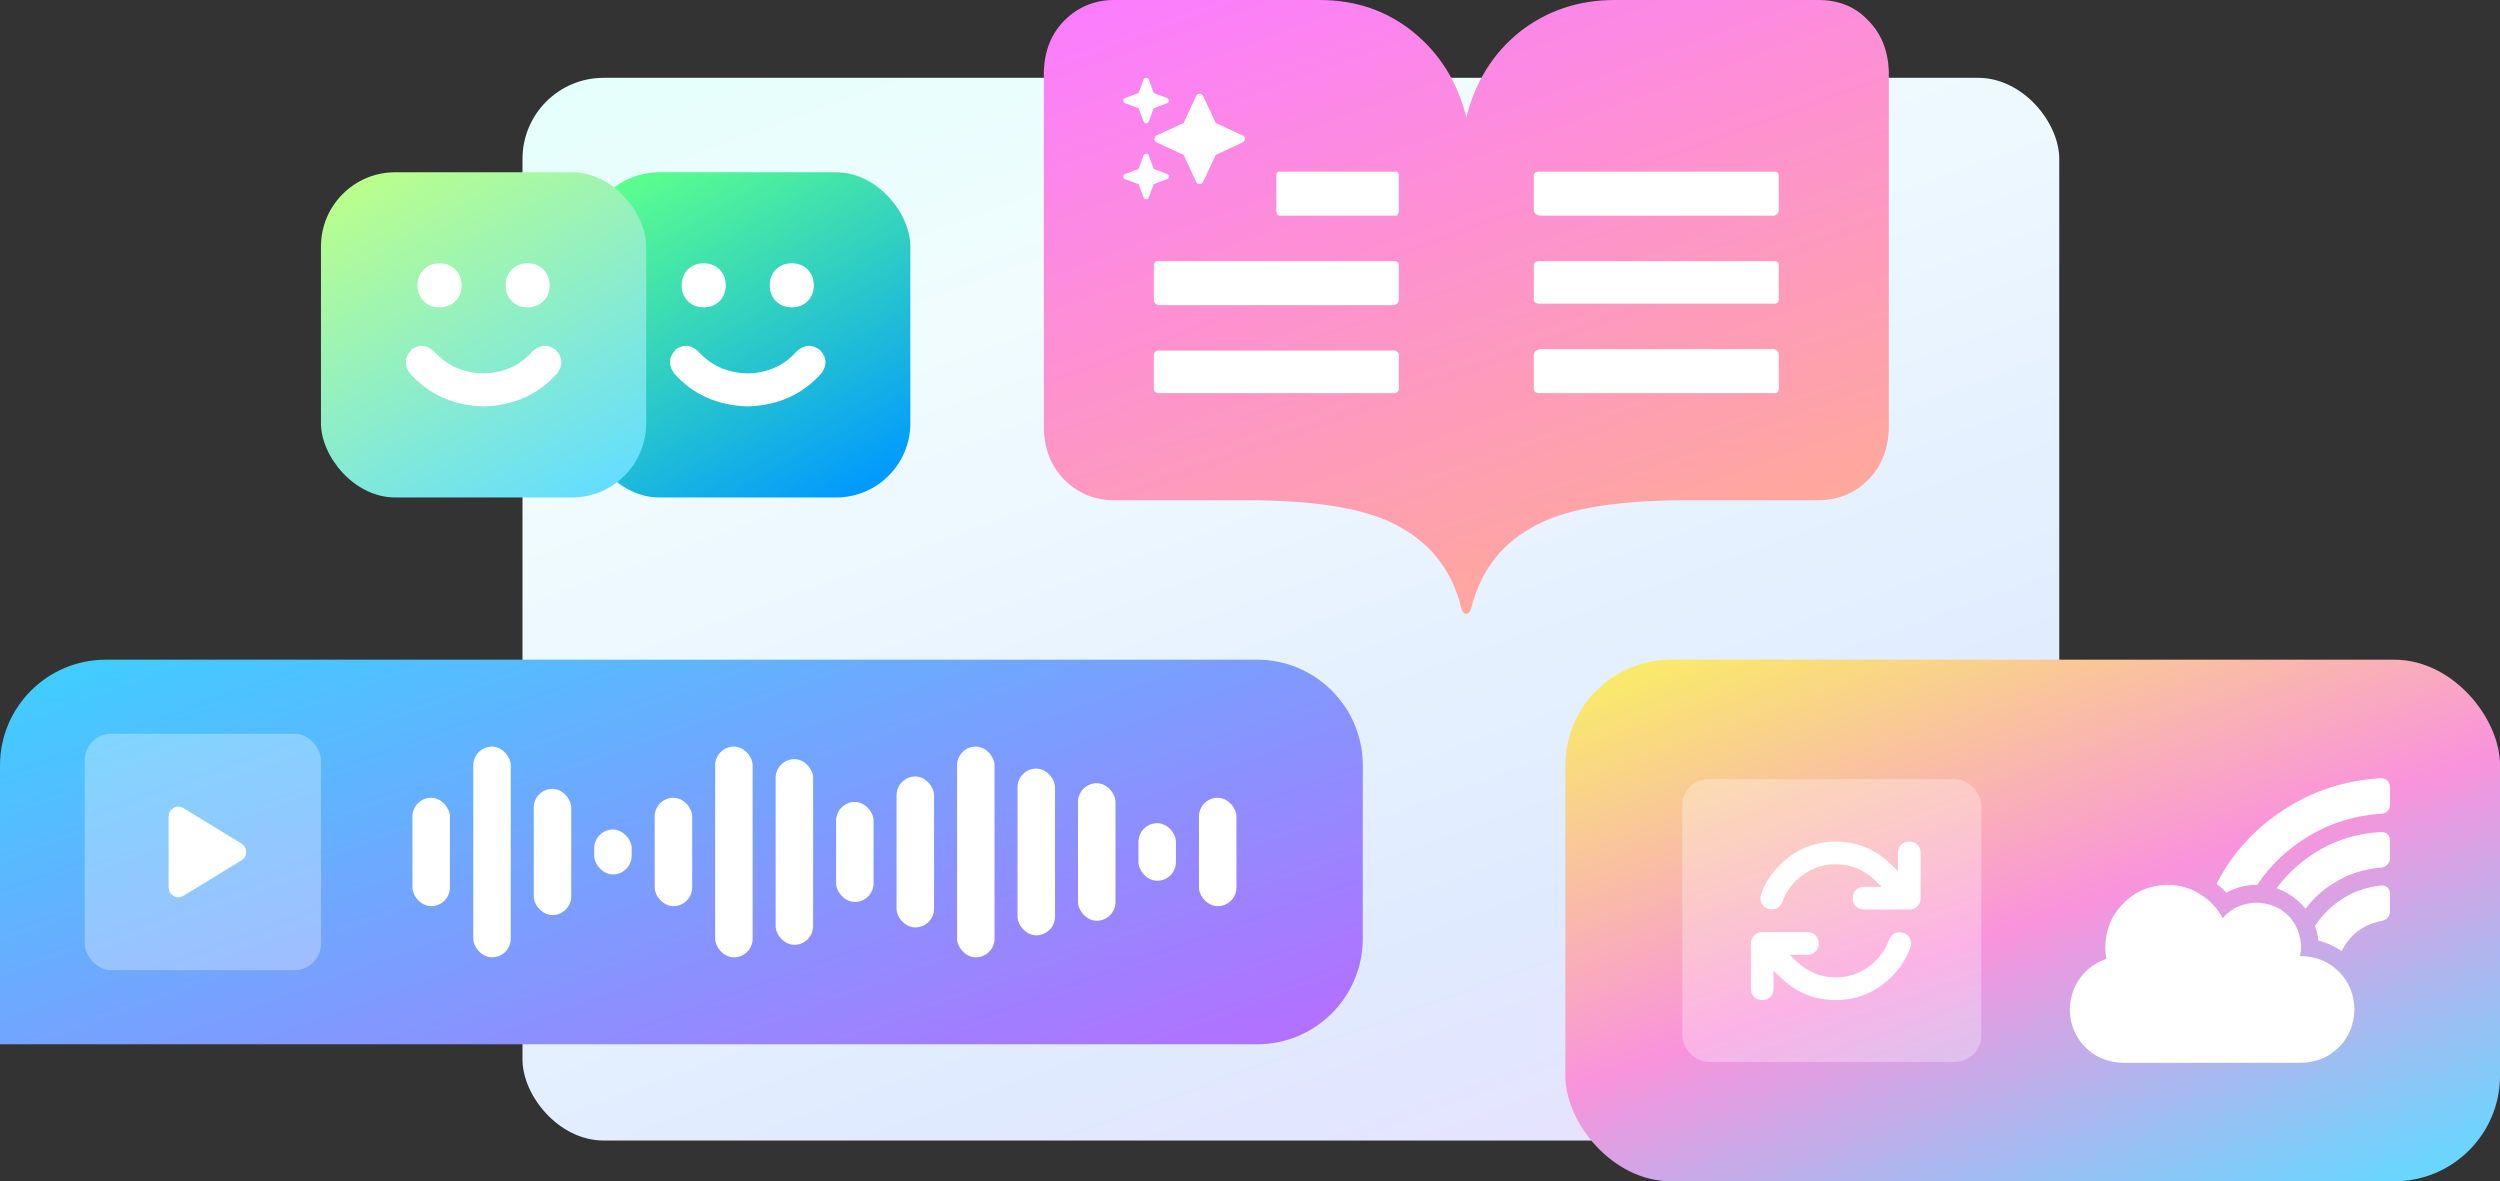 <?xml version="1.0" encoding="UTF-8"?>
<svg id="b" data-name="Capa 2" xmlns="http://www.w3.org/2000/svg" xmlns:xlink="http://www.w3.org/1999/xlink" viewBox="0 0 1324.74 625.96">
  <rect x="0" y="0" width="1324.74" height="625.96" fill="#333333" stroke="none"/>
  <defs>
    <linearGradient id="c" data-name="Degradado sin nombre 55" x1="818.02" y1="690.91" x2="550.05" y2="-45.32" gradientUnits="userSpaceOnUse">
      <stop offset="0" stop-color="#eadeff"/>
      <stop offset=".25" stop-color="#dfeaff"/>
      <stop offset=".75" stop-color="#f1fcff"/>
      <stop offset="1" stop-color="#e5fffc"/>
    </linearGradient>
    <linearGradient id="d" data-name="Degradado sin nombre 1720" x1="423.25" y1="645.35" x2="284.06" y2="262.94" gradientUnits="userSpaceOnUse">
      <stop offset="0" stop-color="#b370ff"/>
      <stop offset="1" stop-color="#40cdff"/>
    </linearGradient>
    <linearGradient id="e" data-name="Degradado sin nombre 1445" x1="842.23" y1="311.79" x2="711.75" y2="-46.7" gradientUnits="userSpaceOnUse">
      <stop offset="0" stop-color="#ffa89c"/>
      <stop offset="1" stop-color="#fb7dff"/>
    </linearGradient>
    <linearGradient id="f" data-name="Degradado sin nombre 1189" x1="447.88" y1="266.91" x2="344.57" y2="87.98" gradientUnits="userSpaceOnUse">
      <stop offset="0" stop-color="#09f"/>
      <stop offset="1" stop-color="#5bff8c"/>
    </linearGradient>
    <linearGradient id="g" data-name="Degradado sin nombre 984" x1="307.9" y1="266.91" x2="204.6" y2="87.98" gradientUnits="userSpaceOnUse">
      <stop offset="0" stop-color="#64deff"/>
      <stop offset="1" stop-color="#baff8c"/>
    </linearGradient>
    <linearGradient id="h" data-name="Degradado sin nombre 1496" x1="1145.1" y1="674.58" x2="1009.11" y2="300.95" gradientUnits="userSpaceOnUse">
      <stop offset="0" stop-color="#66d7ff"/>
      <stop offset=".5" stop-color="#f993dc"/>
      <stop offset="1" stop-color="#f9eb69"/>
    </linearGradient>
  </defs>
  <rect x="276.87" y="41.24" width="814.32" height="563.11" rx="42.96" ry="42.96" style="fill: url(#c); stroke-width: 0px;"/>
  <path d="M55.99,349.57h610.15c30.9,0,55.99,25.09,55.99,55.99v91.81c0,30.9-25.09,55.99-55.99,55.99H0v-147.79c0-30.9,25.09-55.99,55.99-55.99Z" style="fill: url(#d); stroke-width: 0px;"/>
  <rect x="250.79" y="395.61" width="19.86" height="111.68" rx="9.93" ry="9.93" style="fill: #fff; stroke-width: 0px;"/>
  <rect x="282.83" y="418.02" width="19.86" height="66.87" rx="9.93" ry="9.93" style="fill: #fff; stroke-width: 0px;"/>
  <rect x="314.87" y="439.56" width="19.86" height="23.79" rx="9.93" ry="9.93" style="fill: #fff; stroke-width: 0px;"/>
  <rect x="346.92" y="422.73" width="19.86" height="57.45" rx="9.93" ry="9.93" style="fill: #fff; stroke-width: 0px;"/>
  <rect x="218.55" y="422.73" width="19.86" height="57.45" rx="9.93" ry="9.93" style="fill: #fff; stroke-width: 0px;"/>
  <rect x="635.32" y="422.73" width="19.86" height="57.45" rx="9.93" ry="9.93" style="fill: #fff; stroke-width: 0px;"/>
  <rect x="378.96" y="395.61" width="19.86" height="111.68" rx="9.93" ry="9.93" style="fill: #fff; stroke-width: 0px;"/>
  <rect x="411.01" y="402.25" width="19.86" height="98.41" rx="9.93" ry="9.93" style="fill: #fff; stroke-width: 0px;"/>
  <rect x="443.05" y="424.95" width="19.86" height="53" rx="9.93" ry="9.93" style="fill: #fff; stroke-width: 0px;"/>
  <rect x="475.09" y="411.45" width="19.86" height="80" rx="9.93" ry="9.93" style="fill: #fff; stroke-width: 0px;"/>
  <rect x="571.23" y="415.01" width="19.86" height="72.88" rx="9.93" ry="9.93" transform="translate(1162.32 902.91) rotate(-180)" style="fill: #fff; stroke-width: 0px;"/>
  <rect x="539.18" y="407.28" width="19.86" height="88.35" rx="9.93" ry="9.93" transform="translate(1098.23 902.91) rotate(180)" style="fill: #fff; stroke-width: 0px;"/>
  <rect x="507.14" y="395.61" width="19.86" height="111.68" rx="9.93" ry="9.93" style="fill: #fff; stroke-width: 0px;"/>
  <rect x="603.27" y="436.21" width="19.86" height="30.5" rx="9.93" ry="9.93" style="fill: #fff; stroke-width: 0px;"/>
  <path d="M963.56,0c10.88,0,19.69,3.63,26.43,10.88,6.73,6.74,10.36,15.55,10.88,26.43v190.46c-.52,10.88-4.15,19.7-10.88,26.43-7.26,7.26-16.07,10.88-26.43,10.88h-69.96c-38.87,0-66.34,4.93-82.4,14.77-16.59,9.33-27.21,23.84-31.87,43.53-1.55,2.59-3.11,2.59-4.66,0-4.66-19.69-15.29-34.2-31.87-43.53-16.07-9.84-43.53-14.77-82.4-14.77h-69.96c-10.37,0-19.18-3.62-26.43-10.88-6.74-6.73-10.37-15.55-10.88-26.43V37.31c.51-10.88,4.14-19.69,10.88-26.43,7.25-7.25,16.06-10.88,26.43-10.88h108.83c19.17,0,35.76,5.71,49.75,17.1,13.99,11.41,23.32,26.43,27.99,45.09,4.66-18.66,13.99-33.68,27.99-45.09,14.5-11.39,31.35-17.1,50.53-17.1h108.05Z" style="fill: url(#e); stroke-width: 0px;"/>
  <g>
    <path d="M741.24,111.16v-17.88c0-1.55-.39-2.33-1.17-2.33h-62.58c-.78,0-1.17.78-1.17,2.33v17.88c0,1.55.39,2.6,1.17,3.11h62.58c.78-.51,1.17-1.55,1.17-3.11Z" style="fill: #fff; stroke-width: 0px;"/>
    <path d="M741.24,158.58v-17.88c0-1.56-.78-2.33-2.33-2.33h-125.16c-1.55,0-2.33.78-2.33,2.33v17.88c0,1.55.78,2.6,2.33,3.11h125.16c1.56-.51,2.33-1.56,2.33-3.11Z" style="fill: #fff; stroke-width: 0px;"/>
    <path d="M613.75,185.79h125.16c1.29,0,2.33,1.05,2.33,2.33v17.88c0,1.29-1.05,2.33-2.33,2.33h-125.16c-1.29,0-2.33-1.05-2.33-2.33v-17.88c0-1.29,1.05-2.33,2.33-2.33Z" style="fill: #fff; stroke-width: 0px;"/>
    <path d="M942.57,111.16v-17.88c0-1.55-.78-2.33-2.33-2.33h-124.38c-2.08,0-3.11.78-3.11,2.33v17.88c0,1.55,1.03,2.6,3.11,3.11h124.38c1.55-.51,2.33-1.55,2.33-3.11Z" style="fill: #fff; stroke-width: 0px;"/>
    <path d="M942.57,158.58v-17.88c0-1.56-.78-2.33-2.33-2.33h-124.38c-2.08,0-3.11.78-3.11,2.33v17.88c0,1.55,1.03,2.33,3.11,2.33h124.38c1.55,0,2.33-.78,2.33-2.33Z" style="fill: #fff; stroke-width: 0px;"/>
    <path d="M942.57,206v-17.88c0-1.56-.78-2.59-2.33-3.11h-124.38c-2.08.52-3.11,1.55-3.11,3.11v17.88c0,1.55,1.03,2.33,3.11,2.33h124.38c1.55,0,2.33-.78,2.33-2.33Z" style="fill: #fff; stroke-width: 0px;"/>
  </g>
  <path d="M611.37,57.33l-2.64,7.04c-.25.67-.71,1.01-1.38,1.01s-1.13-.34-1.38-1.01l-2.64-7.04-7.17-2.64c-.59-.25-.88-.71-.88-1.38s.29-1.13.88-1.38l7.17-2.64,2.64-7.17c.25-.59.71-.88,1.38-.88s1.13.29,1.38.88l2.64,7.17,7.04,2.64c.67.25,1.01.71,1.01,1.38s-.33,1.13-1.01,1.38l-7.04,2.64ZM618.41,94.93l-7.04,2.64-2.64,7.04c-.25.67-.71,1.01-1.38,1.01s-1.13-.34-1.38-1.01l-2.64-7.04-7.17-2.64c-.59-.25-.88-.71-.88-1.38s.29-1.13.88-1.38l7.17-2.64,2.64-7.17c.25-.59.71-.88,1.38-.88s1.13.29,1.38.88l2.64,7.17,7.04,2.64c.67.25,1.01.71,1.01,1.38s-.33,1.13-1.01,1.38ZM633.87,96.44l-6.66-14.33-14.33-6.66c-.75-.42-1.13-1.01-1.13-1.76,0-.84.38-1.47,1.13-1.89l14.33-6.66,6.66-14.33c.42-.75,1.01-1.13,1.76-1.13.84,0,1.47.38,1.89,1.13l6.66,14.33,14.33,6.66c.75.33,1.13.92,1.13,1.76s-.38,1.47-1.13,1.89l-14.33,6.66-6.66,14.33c-.42.75-1.05,1.13-1.89,1.13s-1.42-.38-1.76-1.13Z" style="fill: #fff; stroke-width: 0px;"/>
  <g>
    <rect x="310.06" y="91.28" width="172.33" height="172.33" rx="39.35" ry="39.35" style="fill: url(#f); stroke-width: 0px;"/>
    <g>
      <path d="M357.94,185.46c-3.65,3.89-3.89,8.02-.73,12.4,9.96,11.18,22.97,17.02,39.01,17.5,16.04-.48,29.04-6.32,39.01-17.5,3.16-4.37,2.92-8.51-.73-12.4-4.14-3.16-8.27-2.92-12.4.73-6.56,7.54-15.19,11.43-25.89,11.67-10.7-.24-19.45-4.13-26.25-11.67-3.89-3.65-8.02-3.89-12.4-.73h.36Z" style="fill: #fff; stroke-width: 0px;"/>
      <path d="M381.28,159.58c2.19-2.19,3.28-4.98,3.28-8.39s-1.09-6.2-3.28-8.39c-2.19-2.19-4.98-3.28-8.39-3.28s-6.2,1.09-8.39,3.28c-2.19,2.19-3.28,4.98-3.28,8.39s1.09,6.2,3.28,8.39c2.19,2.19,4.98,3.28,8.39,3.28s6.2-1.09,8.39-3.28Z" style="fill: #fff; stroke-width: 0px;"/>
      <path d="M427.95,159.58c2.19-2.19,3.28-4.98,3.28-8.39s-1.09-6.2-3.28-8.39c-2.19-2.19-4.98-3.28-8.39-3.28s-6.2,1.09-8.39,3.28c-2.19,2.19-3.28,4.98-3.28,8.39s1.09,6.2,3.28,8.39c2.19,2.19,4.98,3.28,8.39,3.28s6.2-1.09,8.39-3.28Z" style="fill: #fff; stroke-width: 0px;"/>
    </g>
    <rect x="170.08" y="91.28" width="172.33" height="172.33" rx="39.35" ry="39.35" style="fill: url(#g); stroke-width: 0px;"/>
    <g>
      <path d="M217.97,185.46c-3.65,3.89-3.89,8.02-.73,12.4,9.96,11.18,22.97,17.02,39.01,17.5,16.04-.48,29.04-6.32,39.01-17.5,3.16-4.37,2.92-8.51-.73-12.4-4.14-3.16-8.27-2.92-12.4.73-6.56,7.54-15.19,11.43-25.89,11.67-10.7-.24-19.45-4.13-26.25-11.67-3.89-3.65-8.02-3.89-12.4-.73h.36Z" style="fill: #fff; stroke-width: 0px;"/>
      <path d="M241.3,159.58c2.19-2.19,3.28-4.98,3.28-8.39s-1.09-6.2-3.28-8.39c-2.19-2.19-4.98-3.28-8.39-3.28s-6.2,1.09-8.39,3.28c-2.19,2.19-3.28,4.98-3.28,8.39s1.09,6.2,3.28,8.39c2.19,2.19,4.98,3.28,8.39,3.28s6.2-1.09,8.39-3.28Z" style="fill: #fff; stroke-width: 0px;"/>
      <path d="M287.97,159.58c2.19-2.19,3.28-4.98,3.28-8.39s-1.09-6.2-3.28-8.39c-2.19-2.19-4.98-3.28-8.39-3.28s-6.2,1.09-8.39,3.28c-2.19,2.19-3.28,4.98-3.28,8.39s1.09,6.2,3.28,8.39c2.19,2.19,4.98,3.28,8.39,3.28s6.2-1.09,8.39-3.28Z" style="fill: #fff; stroke-width: 0px;"/>
    </g>
  </g>
  <rect x="829.47" y="349.57" width="495.28" height="276.39" rx="55.99" ry="55.99" style="fill: url(#h); stroke-width: 0px;"/>
  <rect x="44.88" y="388.85" width="125.21" height="125.21" rx="14" ry="14" style="fill: #fff; opacity: .3; stroke-width: 0px;"/>
  <rect x="891.42" y="412.82" width="158.46" height="149.88" rx="14" ry="14" style="fill: #fff; opacity: .3; stroke-width: 0px;"/>
  <path d="M97.17,428.2l30.87,18.86c1.57,1.07,2.39,2.54,2.46,4.39-.07,1.93-.89,3.39-2.46,4.39l-30.87,18.86c-1.71,1-3.43,1.03-5.14.11-1.71-1-2.61-2.5-2.68-4.5v-37.72c.07-2,.96-3.5,2.68-4.5,1.71-.93,3.43-.89,5.14.11Z" style="fill: #fff; stroke-width: 0px;"/>
  <path d="M1104.99,554.94c-5.3-5.3-8.06-11.98-8.25-20.04.19-6.29,2.06-11.88,5.6-16.8,3.54-4.71,8.15-8.05,13.85-10.02-.4-1.96-.59-4.02-.59-6.19.19-9.43,3.43-17.19,9.72-23.28,6.09-6.28,13.85-9.53,23.28-9.72,6.48,0,12.27,1.67,17.38,5.01,5.11,3.14,9.03,7.37,11.79,12.67,4.52-5.3,10.51-8.05,17.97-8.25,6.68.2,12.27,2.46,16.8,6.78,4.32,4.52,6.58,10.12,6.78,16.8,0,1.57-.2,3.14-.59,4.71h.59c8.05.2,14.73,2.95,20.04,8.25,5.3,5.3,8.05,11.98,8.25,20.04-.2,8.06-2.95,14.73-8.25,20.04-5.3,5.3-11.98,8.05-20.04,8.25h-94.29c-8.06-.2-14.73-2.95-20.04-8.25ZM1224.03,442.68c-11.4,6.68-20.73,15.42-27.99,26.22h-.29c-5.89,0-11.2,1.38-15.91,4.12-1.77-1.77-3.54-3.34-5.3-4.71,8.44-16.3,20.33-29.37,35.65-39.19,15.12-10.02,32.31-15.62,51.57-16.79,2.95.2,4.52,1.77,4.71,4.71v9.43c-.2,2.95-1.77,4.52-4.71,4.71-13.95.99-26.52,4.82-37.72,11.49ZM1206.35,470.67c6.48-8.64,14.44-15.62,23.87-20.92,9.62-5.3,20.13-8.25,31.53-8.84,2.95,0,4.52,1.47,4.71,4.42v9.43c-.2,2.75-1.77,4.42-4.71,5.01-8.25.59-15.81,2.85-22.69,6.78-6.88,3.73-12.67,8.74-17.38,15.03-4.12-5.11-9.24-8.74-15.32-10.9ZM1226.68,490.71c3.93-6.09,8.94-11,15.03-14.73,5.89-3.73,12.57-5.99,20.04-6.78,2.95,0,4.52,1.47,4.71,4.42v9.43c-.2,2.75-1.77,4.42-4.71,5.01-9.63,1.97-16.6,7.27-20.92,15.91-3.73-2.55-7.86-4.42-12.38-5.6-.2-2.75-.79-5.3-1.77-7.66Z" style="fill: #fff; stroke-width: 0px;"/>
  <path d="M932.07,494.13c.25,0,.56-.06.94-.19h24.74c1.75,0,3.19.56,4.31,1.69s1.69,2.56,1.69,4.31-.56,3.19-1.69,4.31-2.56,1.69-4.31,1.69h-9.37l3.19,3.19c6.12,5.87,13.18,8.81,21.18,8.81s15.06-2.93,21.18-8.81c3.25-3.25,5.62-7,7.12-11.25.62-1.5,1.62-2.62,3-3.37,1.5-.62,3.06-.69,4.69-.19,1.5.63,2.62,1.63,3.37,3,.62,1.5.69,3.06.19,4.69-2,5.75-5.31,10.94-9.93,15.56-5.5,5.5-11.81,9.18-18.93,11.06-7.12,1.75-14.25,1.75-21.37,0-7.12-1.87-13.43-5.56-18.93-11.06l-3.37-3.19v9.56c0,1.75-.56,3.19-1.69,4.31-1.12,1.12-2.56,1.69-4.31,1.69s-3.19-.56-4.31-1.69-1.69-2.56-1.69-4.31v-24.93c.12-.25.19-.44.19-.56.25-1,.75-1.88,1.5-2.62s1.62-1.31,2.62-1.69ZM944.44,478.01c-.63,1.5-1.63,2.62-3,3.37-1.5.63-3.06.69-4.69.19-1.5-.62-2.62-1.62-3.37-3-.63-1.5-.69-3.06-.19-4.69,2-5.75,5.31-10.93,9.93-15.56,5.5-5.5,11.81-9.18,18.93-11.06,7.12-1.75,14.24-1.75,21.37,0,7.12,1.87,13.43,5.56,18.93,11.06l3.37,3.19v-9.56c0-1.75.56-3.19,1.69-4.31,1.12-1.12,2.56-1.69,4.31-1.69s3.19.56,4.31,1.69c1.12,1.12,1.69,2.56,1.69,4.31v23.99c0,1.75-.56,3.19-1.69,4.31s-2.56,1.69-4.31,1.69h-23.99c-1.75,0-3.19-.56-4.31-1.69s-1.69-2.56-1.69-4.31.56-3.19,1.69-4.31c1.12-1.12,2.56-1.69,4.31-1.69h9.37l-3.19-3.19c-6.12-5.87-13.18-8.81-21.18-8.81s-15.06,2.94-21.18,8.81c-3.25,3.25-5.62,7-7.12,11.25Z" style="fill: #fff; stroke-width: 0px;"/>
</svg>